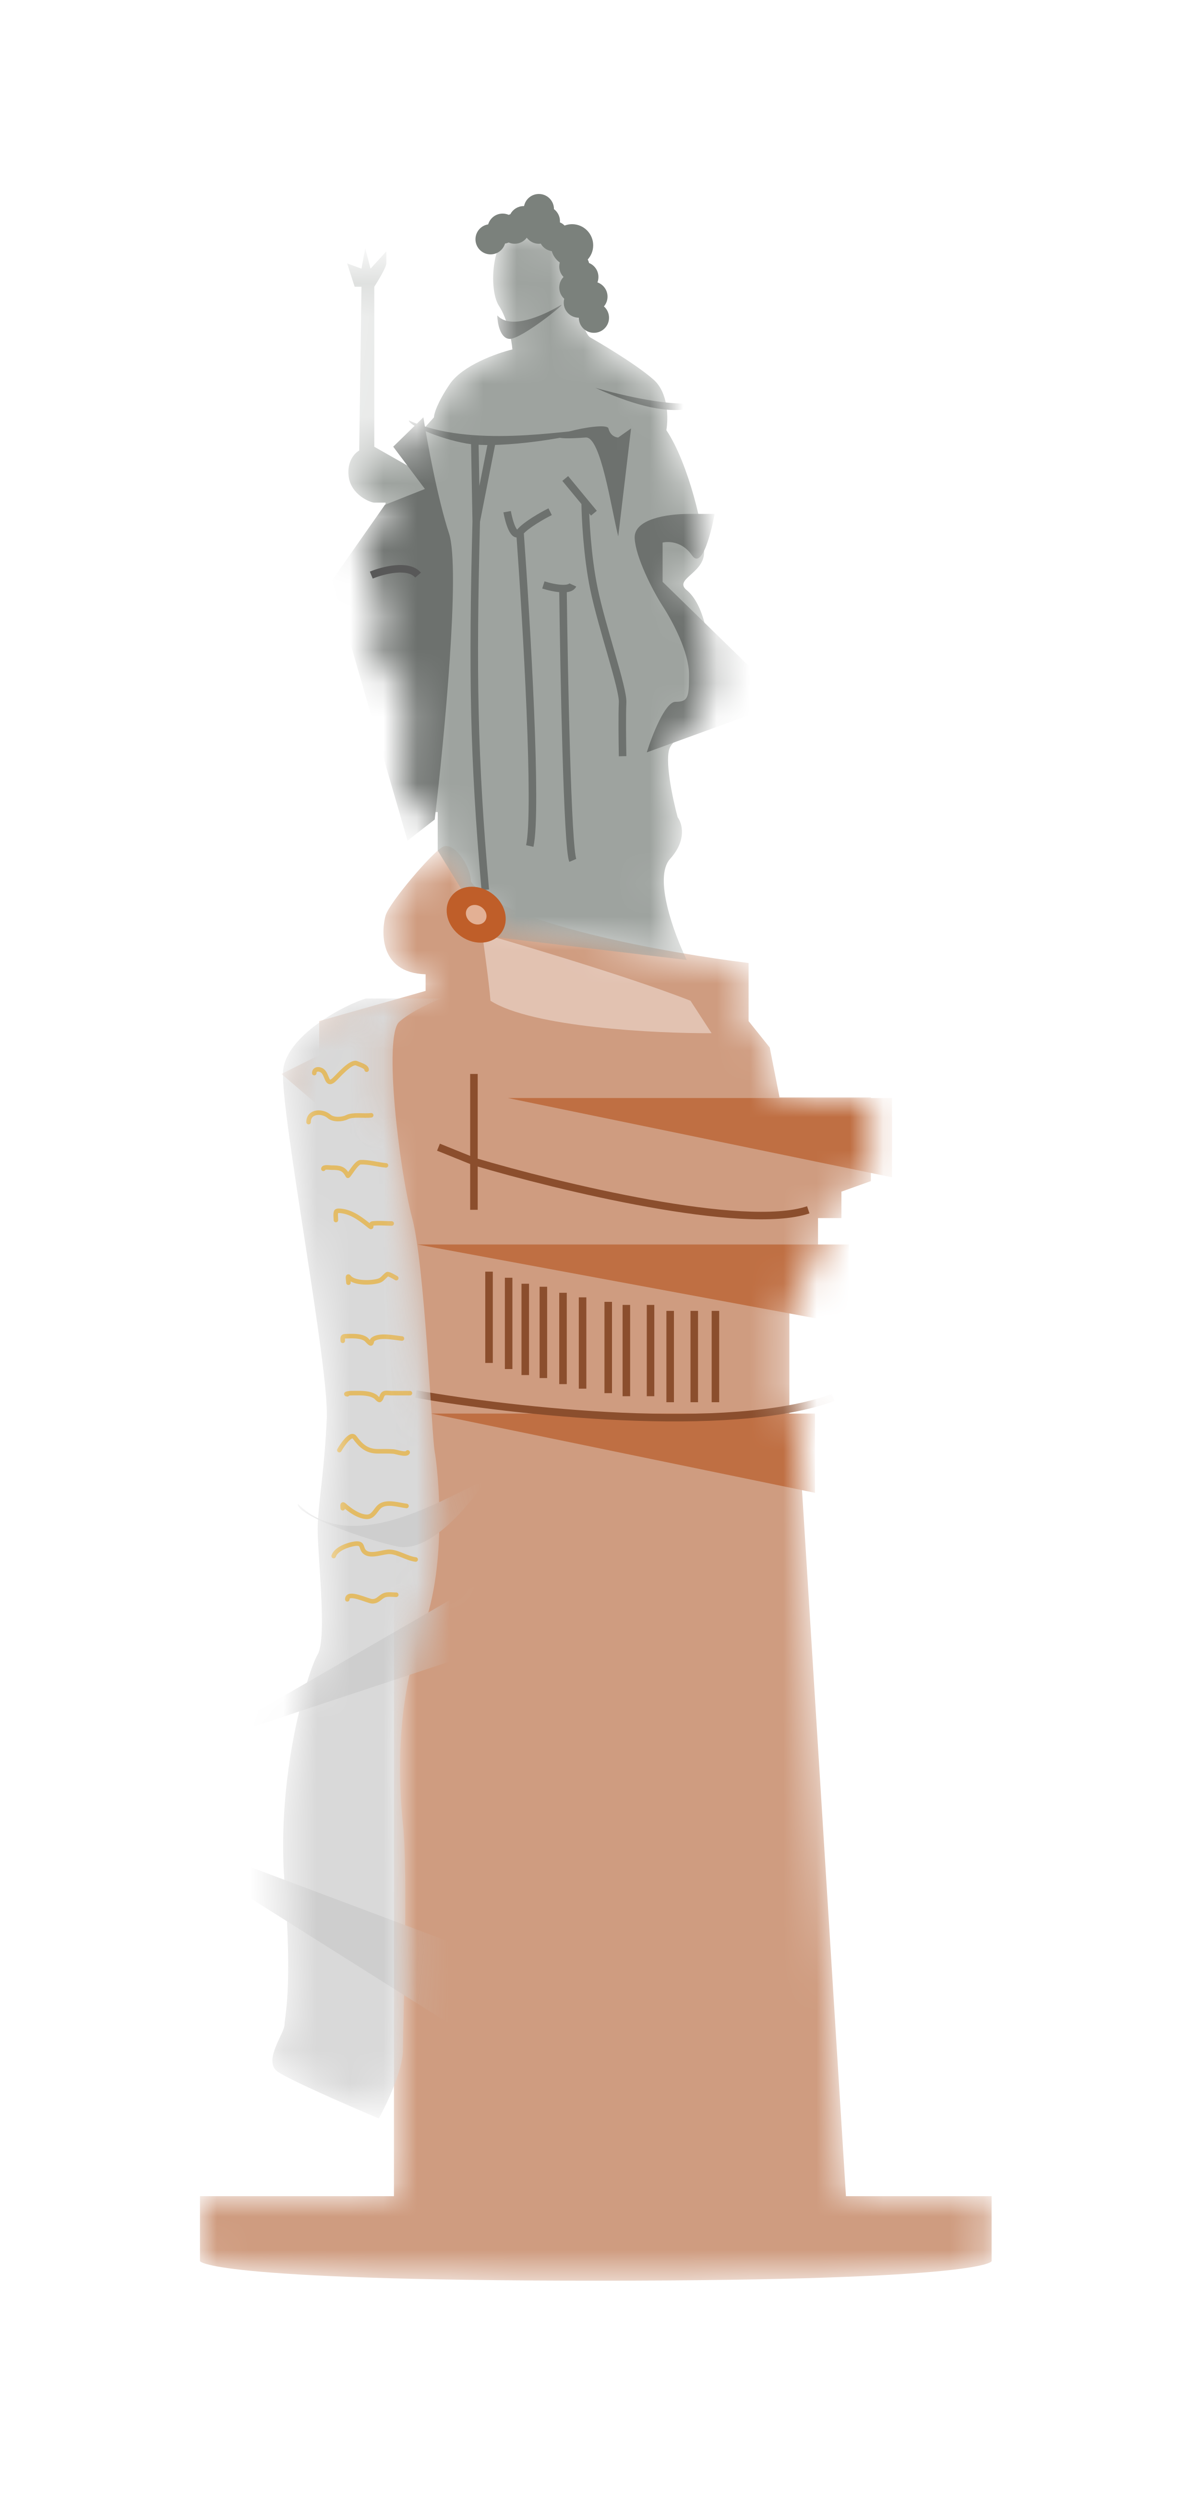 <?xml version="1.0" encoding="UTF-8"?> <svg xmlns="http://www.w3.org/2000/svg" width="36" height="75" viewBox="0 0 36 75" fill="none"><g filter="url(#filter0_d_58_8378)"><mask id="mask0_58_8378" style="mask-type:alpha" maskUnits="userSpaceOnUse" x="5" y="23" width="25" height="44"><path d="M29.748 63.881V65.828C29.748 65.828 29.748 66.416 17.93 66.416C6.112 66.416 5.999 65.828 5.999 65.828V63.881H11.818V40.426L11.319 32.683L8.444 30.216L9.576 29.65V28.631L12.768 27.725V27.227C11.319 27.182 11.455 25.846 11.569 25.461C11.682 25.076 12.972 23.56 13.289 23.401C13.606 23.243 14.127 23.967 14.127 24.443C14.978 25.692 20.036 26.593 22.458 26.888V28.631L23.092 29.423L23.386 30.918H26.126V33.431L25.243 33.747V34.54H24.541V35.694L23.681 37.075V40.426H24.224L23.998 41.06V41.694L25.379 63.881H29.748Z" fill="#CF9C80"></path></mask><g mask="url(#mask0_58_8378)"><path d="M29.748 63.881V65.828C29.748 65.828 29.748 66.416 17.93 66.416C6.112 66.416 5.999 65.828 5.999 65.828V63.881H11.818V40.426L11.319 32.683L8.444 30.216L9.576 29.65V28.631L12.768 27.725V27.227C11.319 27.182 11.455 25.846 11.569 25.461C11.682 25.076 12.972 23.56 13.289 23.401C13.606 23.243 14.127 23.967 14.127 24.443C14.978 25.692 20.036 26.593 22.458 26.888V28.631L23.092 29.423L23.386 30.918H26.126V33.431L25.243 33.747V34.54H24.541V35.694L23.681 37.075V40.426H24.224L23.998 41.06V41.694L25.379 63.881H29.748Z" fill="#CF9C80"></path><path d="M14.466 26.006C14.466 26.006 14.677 27.508 14.715 28.021C15.965 28.818 19.658 29.002 21.348 28.994L20.715 28.021C18.602 27.191 14.466 26.006 14.466 26.006Z" fill="#E2C2B1"></path><path d="M12.927 40.404H24.451V42.782L12.927 40.404Z" fill="#BF6F43"></path><path d="M15.237 30.939H26.76V33.317L15.237 30.939Z" fill="#BF6F43"></path><path d="M12.52 35.332H25.47V37.732L12.52 35.332Z" fill="#BF6F43"></path><path d="M12.475 39.818C15.362 40.33 21.909 41.067 24.994 39.92" stroke="#8B4E2D" stroke-width="0.226"></path></g><mask id="mask1_58_8378" style="mask-type:alpha" maskUnits="userSpaceOnUse" x="8" y="27" width="6" height="35"><path d="M8.49 30.172C8.526 29.067 10.406 28.112 10.98 27.953H13.244C13.168 27.968 12.356 28.311 11.976 28.655C11.501 29.085 11.976 33.092 12.361 34.519C12.746 35.945 12.95 41.039 13.04 41.537C13.131 42.035 13.448 44.865 12.678 46.902C11.908 48.94 11.931 51.249 12.089 52.721C12.248 54.192 12.089 58.743 12.089 59.49C12.089 60.088 11.606 61.112 11.365 61.55C10.505 61.188 8.693 60.4 8.331 60.147C7.878 59.83 8.535 58.992 8.535 58.743C8.535 58.494 8.784 57.724 8.535 54.464C8.286 51.204 9.237 48.125 9.531 47.627C9.825 47.129 9.508 44.525 9.531 43.778C9.554 43.031 9.735 42.103 9.803 40.541C9.871 38.979 8.444 31.553 8.49 30.172Z" fill="#D9D9D9"></path></mask><g mask="url(#mask1_58_8378)"><path d="M8.49 30.172C8.526 29.067 10.406 28.112 10.98 27.953H13.244C13.168 27.968 12.356 28.311 11.976 28.655C11.501 29.085 11.976 33.092 12.361 34.519C12.746 35.945 12.95 41.039 13.04 41.537C13.131 42.035 13.448 44.865 12.678 46.902C11.908 48.94 11.931 51.249 12.089 52.721C12.248 54.192 12.089 58.743 12.089 59.49C12.089 60.088 11.606 61.112 11.365 61.55C10.505 61.188 8.693 60.4 8.331 60.147C7.878 59.83 8.535 58.992 8.535 58.743C8.535 58.494 8.784 57.724 8.535 54.464C8.286 51.204 9.237 48.125 9.531 47.627C9.825 47.129 9.508 44.525 9.531 43.778C9.554 43.031 9.735 42.103 9.803 40.541C9.871 38.979 8.444 31.553 8.49 30.172Z" fill="#D9D9D9"></path><path d="M5.996 50.328L15.976 44.566L17.164 46.625L5.996 50.328Z" fill="#CECECE"></path><path d="M3.847 52.631L14.634 56.683L13.798 58.908L3.847 52.631Z" fill="#CECECE"></path><path d="M14.596 42.4C13.69 42.687 10.637 44.837 8.932 43.108C8.875 43.466 11.098 44.225 11.924 44.392C12.958 44.6 14.156 43.021 14.596 42.4Z" fill="#CECECE"></path><path d="M9.428 30.191C9.428 30.067 9.566 30.048 9.667 30.119C9.829 30.233 9.788 30.594 10.012 30.4C10.129 30.299 10.53 29.813 10.707 29.899C10.788 29.938 10.999 29.99 10.999 30.089" stroke="#E3BB65" stroke-width="0.136" stroke-linecap="round"></path><path d="M9.257 31.661C9.257 31.322 9.674 31.315 9.874 31.49C9.998 31.599 10.264 31.586 10.403 31.516C10.598 31.419 10.916 31.487 11.136 31.456" stroke="#E3BB65" stroke-width="0.136" stroke-linecap="round"></path><path d="M9.701 33.062C9.71 32.994 9.893 33.027 9.942 33.027C10.193 33.027 10.315 33.043 10.434 33.27C10.452 33.306 10.681 32.869 10.817 32.864C11.064 32.855 11.333 32.937 11.58 32.959" stroke="#E3BB65" stroke-width="0.136" stroke-linecap="round"></path><path d="M10.077 34.599C10.077 34.524 10.058 34.419 10.085 34.349C10.101 34.307 10.216 34.323 10.24 34.326C10.575 34.367 10.848 34.586 11.102 34.791C11.177 34.851 11.095 34.714 11.176 34.703C11.363 34.68 11.563 34.702 11.751 34.702" stroke="#E3BB65" stroke-width="0.136" stroke-linecap="round"></path><path d="M10.453 36.479C10.453 36.409 10.41 36.233 10.476 36.316C10.628 36.507 11.159 36.488 11.368 36.42C11.472 36.386 11.531 36.287 11.615 36.225C11.651 36.198 11.849 36.319 11.888 36.342" stroke="#E3BB65" stroke-width="0.136" stroke-linecap="round"></path><path d="M10.282 38.222C10.282 38.152 10.262 38.087 10.351 38.085C10.541 38.08 10.82 38.058 10.981 38.176C10.999 38.19 11.103 38.314 11.129 38.301C11.152 38.291 11.154 38.208 11.178 38.188C11.368 38.026 11.826 38.13 12.059 38.153" stroke="#E3BB65" stroke-width="0.136" stroke-linecap="round"></path><path d="M10.419 39.827C10.319 39.814 10.506 39.792 10.514 39.792C10.692 39.792 10.877 39.78 11.053 39.815C11.134 39.831 11.201 39.857 11.269 39.902C11.279 39.909 11.367 40.013 11.393 39.995C11.454 39.953 11.445 39.848 11.512 39.804C11.563 39.77 11.682 39.792 11.736 39.792C11.924 39.792 12.111 39.792 12.298 39.792" stroke="#E3BB65" stroke-width="0.136" stroke-linecap="round"></path><path d="M10.18 41.501C10.221 41.426 10.515 40.949 10.639 41.118C10.822 41.367 11.002 41.536 11.336 41.536C11.492 41.536 11.649 41.531 11.805 41.543C11.886 41.549 12.186 41.658 12.23 41.57" stroke="#E3BB65" stroke-width="0.136" stroke-linecap="round"></path><path d="M10.282 43.244C10.282 43.197 10.258 43.09 10.323 43.149C10.494 43.303 10.766 43.499 11.007 43.502C11.216 43.505 11.272 43.259 11.424 43.164C11.633 43.035 11.971 43.148 12.195 43.176" stroke="#E3BB65" stroke-width="0.136" stroke-linecap="round"></path><path d="M10.01 44.679C10.082 44.461 10.45 44.334 10.649 44.309C10.919 44.275 10.809 44.446 10.947 44.562C11.132 44.715 11.498 44.54 11.701 44.552C11.954 44.566 12.207 44.749 12.47 44.782" stroke="#E3BB65" stroke-width="0.136" stroke-linecap="round"></path><path d="M10.419 45.977C10.419 45.717 11.028 46.03 11.163 46.036C11.327 46.042 11.383 45.928 11.512 45.863C11.617 45.811 11.775 45.84 11.888 45.84" stroke="#E3BB65" stroke-width="0.136" stroke-linecap="round"></path></g><path d="M14.671 36.147V38.886" stroke="#8B4E2D" stroke-width="0.226"></path><path d="M15.259 36.33V39.069" stroke="#8B4E2D" stroke-width="0.226"></path><path d="M15.758 36.51V39.249" stroke="#8B4E2D" stroke-width="0.226"></path><path d="M16.301 36.6V39.339" stroke="#8B4E2D" stroke-width="0.226"></path><path d="M16.89 36.781V39.521" stroke="#8B4E2D" stroke-width="0.226"></path><path d="M17.477 36.918V39.657" stroke="#8B4E2D" stroke-width="0.226"></path><path d="M18.247 37.053V39.792" stroke="#8B4E2D" stroke-width="0.226"></path><path d="M18.791 37.145V39.884" stroke="#8B4E2D" stroke-width="0.226"></path><path d="M19.516 37.145V39.884" stroke="#8B4E2D" stroke-width="0.226"></path><path d="M20.105 37.324V40.064" stroke="#8B4E2D" stroke-width="0.226"></path><path d="M20.828 37.324V40.064" stroke="#8B4E2D" stroke-width="0.226"></path><path d="M21.463 37.324V40.064" stroke="#8B4E2D" stroke-width="0.226"></path><mask id="mask2_58_8378" style="mask-type:alpha" maskUnits="userSpaceOnUse" x="10" y="4" width="12" height="23"><path d="M20.104 23.764C19.597 24.325 20.224 26.02 20.602 26.797L14.716 26.095L13.131 23.515V22.36C12.515 22.378 12.195 22.126 12.112 21.998C12.15 21.039 12.225 19.046 12.225 18.738C12.225 18.43 11.561 18.126 11.229 18.013C11.32 17.47 11.501 16.32 11.501 16.066C11.501 15.749 10.912 15.093 10.776 14.866C10.668 14.685 11.214 14.066 11.501 13.78L11.569 13.078H11.229C11.116 13.078 10.527 12.851 10.459 12.285C10.405 11.833 10.648 11.584 10.776 11.516L10.844 6.603H10.64L10.414 5.901L10.844 6.059L10.957 5.448L11.116 6.059L11.591 5.539V5.901C11.591 6.01 11.35 6.414 11.229 6.603V11.402L12.225 11.968V11.402L13.018 10.52C13.018 10.421 13.113 10.085 13.493 9.523C13.873 8.962 14.904 8.595 15.372 8.482C15.35 8.218 15.236 7.585 14.965 7.169C14.625 6.648 14.716 4.655 15.938 4.61C16.916 4.574 17.304 6.339 17.342 7.305C17.41 7.546 17.577 8.047 17.704 8.12C17.862 8.21 19.04 8.889 19.606 9.387C20.058 9.786 20.051 10.565 19.991 10.904C20.661 11.9 21.145 13.983 21.122 14.595C21.1 15.206 20.203 15.378 20.602 15.704C21.1 16.111 21.349 17.198 21.304 18.488C21.258 19.779 20.33 19.983 20.104 20.413C19.923 20.757 20.179 21.96 20.33 22.518C20.466 22.7 20.611 23.202 20.104 23.764Z" fill="#9EA39F"></path></mask><g mask="url(#mask2_58_8378)"><path d="M20.104 23.764C19.597 24.325 20.224 26.02 20.602 26.797L14.716 26.095L13.131 23.515V22.36C12.515 22.378 12.195 22.126 12.112 21.998C12.15 21.039 12.225 19.046 12.225 18.738C12.225 18.43 11.561 18.126 11.229 18.013C11.32 17.47 11.501 16.32 11.501 16.066C11.501 15.749 10.912 15.093 10.776 14.866C10.668 14.685 11.214 14.066 11.501 13.78L11.569 13.078H11.229C11.116 13.078 10.527 12.851 10.459 12.285C10.405 11.833 10.648 11.584 10.776 11.516L10.844 6.603H10.64L10.414 5.901L10.844 6.059L10.957 5.448L11.116 6.059L11.591 5.539V5.901C11.591 6.01 11.35 6.414 11.229 6.603V11.402L12.225 11.968V11.402L13.018 10.52C13.018 10.421 13.113 10.085 13.493 9.523C13.873 8.962 14.904 8.595 15.372 8.482C15.35 8.218 15.236 7.585 14.965 7.169C14.625 6.648 14.716 4.655 15.938 4.61C16.916 4.574 17.304 6.339 17.342 7.305C17.41 7.546 17.577 8.047 17.704 8.12C17.862 8.21 19.04 8.889 19.606 9.387C20.058 9.786 20.051 10.565 19.991 10.904C20.661 11.9 21.145 13.983 21.122 14.595C21.1 15.206 20.203 15.378 20.602 15.704C21.1 16.111 21.349 17.198 21.304 18.488C21.258 19.779 20.33 19.983 20.104 20.413C19.923 20.757 20.179 21.96 20.33 22.518C20.466 22.7 20.611 23.202 20.104 23.764Z" fill="#9EA39F"></path><path d="M16.798 7.167C16.526 7.33 15.372 7.96 14.919 7.462C14.919 7.65 14.991 8.148 15.281 8.166C15.643 8.189 17.138 6.964 16.798 7.167Z" fill="#6D716E"></path><path d="M17.774 10.884C16.91 10.909 14.113 11.453 12.267 10.612C12.246 10.746 13.161 11.158 13.991 11.304C15.029 11.486 17.402 11.084 17.774 10.884Z" fill="#6D716E"></path><path d="M17.862 9.635C20.647 10.405 21.168 9.997 21.168 9.997C21.168 9.997 20.579 10.88 17.862 9.635Z" fill="#6D716E"></path><path d="M17.573 11.124C18.025 11.09 18.336 13.252 18.547 14.089L18.932 10.852L18.547 11.124C18.471 11.124 18.307 11.069 18.253 10.852C18.185 10.58 15.372 11.288 17.573 11.124Z" fill="#6D716E"></path><path d="M23.568 19.053L19.403 20.57C19.561 20.064 19.955 19.053 20.263 19.053C20.648 19.053 20.671 18.917 20.671 18.238C20.671 17.559 20.172 16.631 19.878 16.178C19.584 15.725 19.063 14.707 19.04 14.14C19.018 13.575 19.991 13.416 20.671 13.416H21.44C21.44 13.416 21.123 15.182 20.761 14.661C20.399 14.14 19.878 14.276 19.878 14.276V15.454L23.568 19.053Z" fill="#6D716E"></path><path d="M13.471 14.004C13.815 15.055 13.328 20.162 13.041 22.584L12.226 23.218L9.962 15.408L11.547 13.144L12.747 12.668L11.796 11.4L12.701 10.518C12.815 11.242 13.127 12.954 13.471 14.004Z" fill="#6D716E"></path></g><path d="M14.241 11.107L14.287 13.643M14.558 24.691C14.208 20.683 14.172 18.234 14.287 13.643M14.287 13.643L14.785 11.107" stroke="#6D716E" stroke-width="0.226"></path><path d="M15.214 13.35C15.267 13.644 15.418 14.178 15.599 13.961M15.599 13.961C15.78 13.744 16.278 13.463 16.504 13.35M15.599 13.961C15.795 16.655 16.128 22.31 15.893 23.379" stroke="#6D716E" stroke-width="0.226"></path><path d="M16.301 15.547C16.45 15.595 16.694 15.655 16.889 15.657M17.184 15.547C17.146 15.63 17.03 15.658 16.889 15.657M16.889 15.657C16.92 18.216 17.021 23.43 17.184 23.81" stroke="#6D716E" stroke-width="0.226"></path><path d="M16.957 12.354L17.555 13.078M17.817 13.395L17.555 13.078M17.555 13.078C17.56 13.538 17.618 14.699 17.817 15.659C18.066 16.859 18.7 18.647 18.678 19.077C18.66 19.422 18.67 20.292 18.678 20.685" stroke="#6D716E" stroke-width="0.226"></path><path d="M11.139 15.252C11.486 15.109 12.252 14.908 12.542 15.252" stroke="#585858" stroke-width="0.226"></path><g filter="url(#filter1_i_58_8378)"><path fill-rule="evenodd" clip-rule="evenodd" d="M16.619 4.454C16.619 4.454 16.619 4.453 16.619 4.453C16.619 4.203 16.416 4 16.166 4C15.946 4 15.763 4.156 15.722 4.363C15.718 4.363 15.715 4.363 15.712 4.363C15.537 4.363 15.385 4.462 15.31 4.607C15.293 4.612 15.276 4.619 15.26 4.626C15.204 4.601 15.143 4.588 15.079 4.588C14.874 4.588 14.7 4.725 14.645 4.912C14.429 4.946 14.264 5.133 14.264 5.359C14.264 5.609 14.466 5.812 14.716 5.812C14.922 5.812 15.095 5.675 15.151 5.488C15.189 5.482 15.226 5.471 15.26 5.456C15.316 5.48 15.377 5.493 15.441 5.493C15.589 5.493 15.721 5.422 15.803 5.312C15.886 5.422 16.018 5.494 16.166 5.494C16.185 5.494 16.205 5.492 16.224 5.49C16.291 5.609 16.411 5.695 16.553 5.715C16.593 5.854 16.679 5.973 16.793 6.055C16.783 6.093 16.777 6.133 16.777 6.173C16.777 6.297 16.826 6.408 16.906 6.49C16.826 6.572 16.777 6.683 16.777 6.806C16.777 6.94 16.835 7.06 16.927 7.143C16.917 7.18 16.912 7.219 16.912 7.259C16.912 7.51 17.115 7.712 17.365 7.712H17.365V7.713C17.365 7.963 17.568 8.165 17.818 8.165C18.068 8.165 18.271 7.963 18.271 7.713C18.271 7.578 18.212 7.456 18.118 7.373C18.185 7.294 18.226 7.192 18.226 7.08C18.226 6.882 18.1 6.714 17.923 6.652C17.943 6.602 17.953 6.547 17.953 6.49C17.953 6.3 17.837 6.138 17.671 6.07C17.663 6.033 17.649 5.998 17.632 5.965C17.734 5.853 17.796 5.704 17.796 5.54C17.796 5.19 17.512 4.906 17.162 4.906C17.083 4.906 17.008 4.921 16.938 4.947C16.898 4.907 16.851 4.874 16.798 4.852C16.799 4.84 16.799 4.828 16.799 4.816C16.799 4.668 16.728 4.537 16.619 4.454Z" fill="#7B817C"></path></g><ellipse cx="14.286" cy="25.439" rx="0.928" ry="0.792" transform="rotate(34.961 14.286 25.439)" fill="#BF5E29"></ellipse><ellipse cx="14.286" cy="25.44" rx="0.324" ry="0.277" transform="rotate(34.961 14.286 25.44)" fill="#E3B094"></ellipse><path d="M13.154 32.413L14.218 32.843M14.218 32.843V30.217M14.218 32.843V34.292M14.218 32.843C16.754 33.598 22.31 34.944 24.248 34.292" stroke="#8B4E2D" stroke-width="0.226"></path></g><defs><filter id="filter0_d_58_8378" x="-0.001" y="0" width="35.749" height="74.417" filterUnits="userSpaceOnUse" color-interpolation-filters="sRGB"><feFlood flood-opacity="0" result="BackgroundImageFix"></feFlood><feColorMatrix in="SourceAlpha" type="matrix" values="0 0 0 0 0 0 0 0 0 0 0 0 0 0 0 0 0 0 127 0" result="hardAlpha"></feColorMatrix><feOffset dy="2"></feOffset><feGaussianBlur stdDeviation="3"></feGaussianBlur><feComposite in2="hardAlpha" operator="out"></feComposite><feColorMatrix type="matrix" values="0 0 0 0 0 0 0 0 0 0 0 0 0 0 0 0 0 0 0.4 0"></feColorMatrix><feBlend mode="normal" in2="BackgroundImageFix" result="effect1_dropShadow_58_8378"></feBlend><feBlend mode="normal" in="SourceGraphic" in2="effect1_dropShadow_58_8378" result="shape"></feBlend></filter><filter id="filter1_i_58_8378" x="14.264" y="4" width="4.007" height="4.165" filterUnits="userSpaceOnUse" color-interpolation-filters="sRGB"><feFlood flood-opacity="0" result="BackgroundImageFix"></feFlood><feBlend mode="normal" in="SourceGraphic" in2="BackgroundImageFix" result="shape"></feBlend><feColorMatrix in="SourceAlpha" type="matrix" values="0 0 0 0 0 0 0 0 0 0 0 0 0 0 0 0 0 0 127 0" result="hardAlpha"></feColorMatrix><feOffset dy="-0.181"></feOffset><feComposite in2="hardAlpha" operator="arithmetic" k2="-1" k3="1"></feComposite><feColorMatrix type="matrix" values="0 0 0 0 0 0 0 0 0 0 0 0 0 0 0 0 0 0 0.25 0"></feColorMatrix><feBlend mode="normal" in2="shape" result="effect1_innerShadow_58_8378"></feBlend></filter></defs></svg> 
